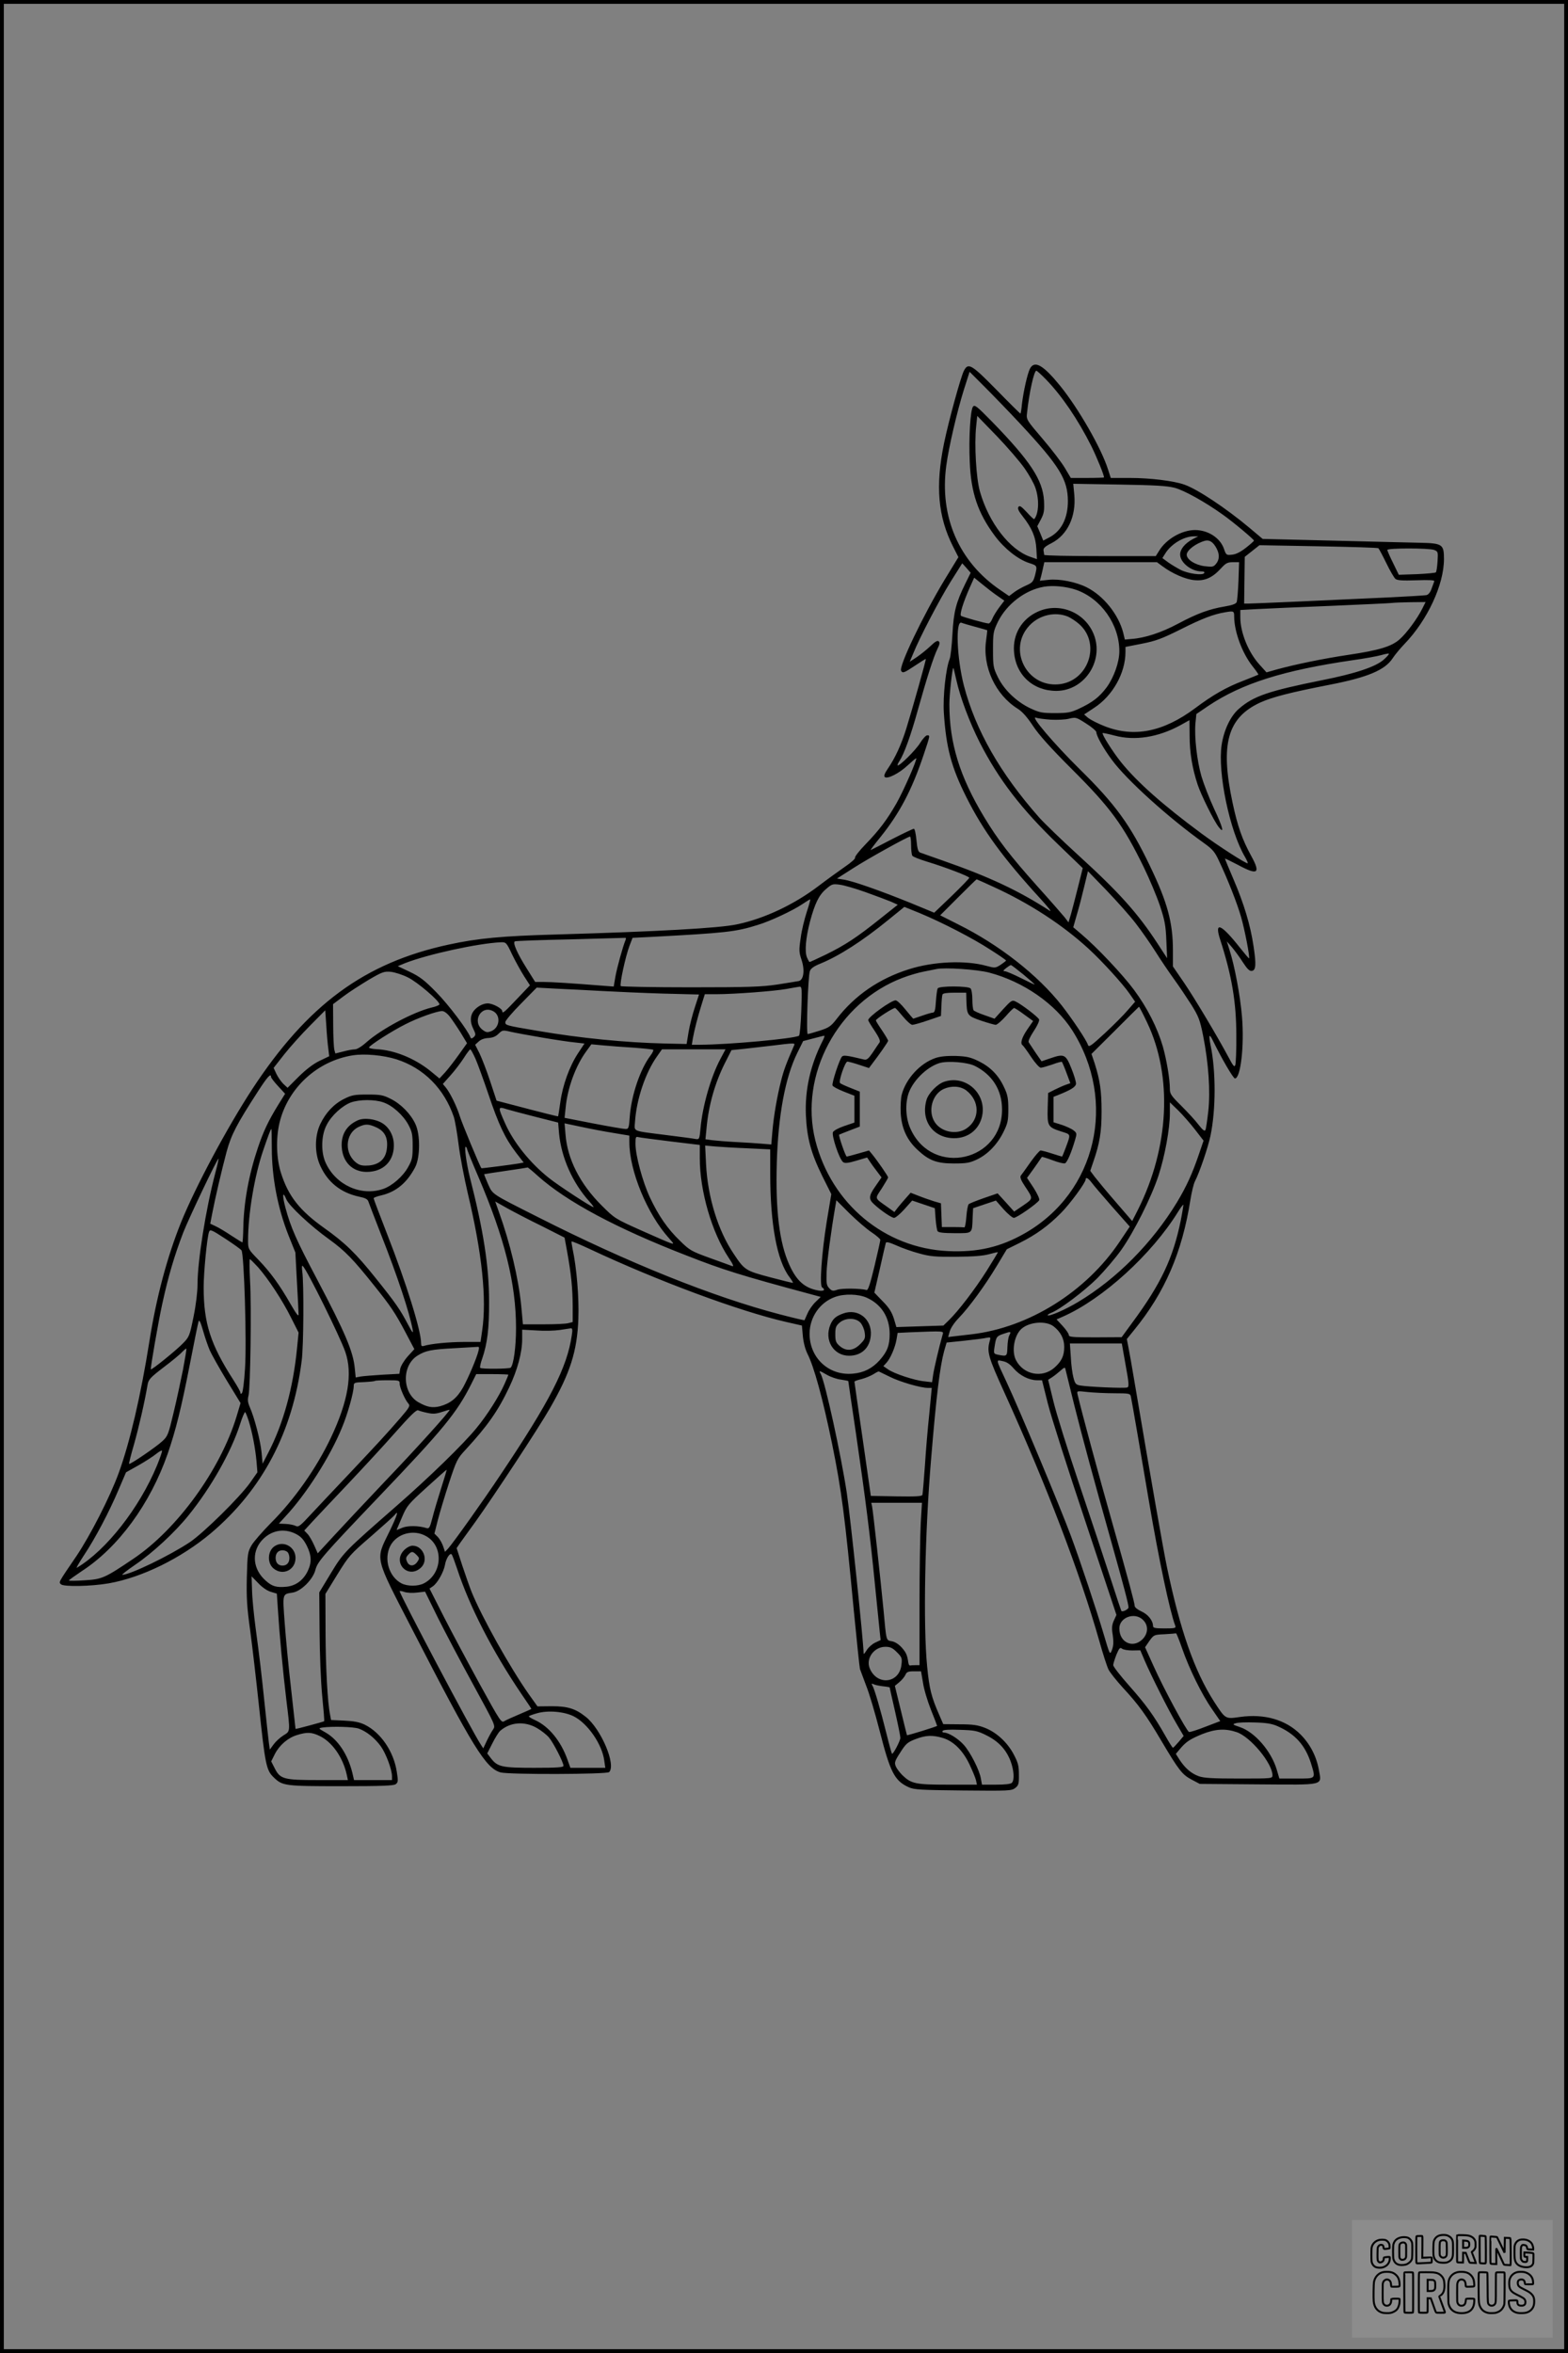 <?xml version="1.0" encoding="UTF-8"?>
<svg xmlns="http://www.w3.org/2000/svg" version="1.0" width="1024pt" height="1536pt" viewBox="0 0 1024 1536" preserveAspectRatio="xMidYMid meet">
  <rect x="0" y="0" width="1024" height="1536" fill="#808080" stroke="none"/>
  <g transform="translate(0.00 0.00) scale(1)">
    <g transform="translate(0,1536) scale(0.1,-0.1)" fill="#000000" stroke="none">
      <path d="M6726 12953 c-17 -35 -42 -147 -52 -230 -3 -35 -8 -63 -10 -63 -2 0 -73 70 -156 155 -165 168 -185 179 -213 125 -21 -41 -99 -325 -130 -474 -57 -279 -40 -478 59 -674 l35 -69 -91 -149 c-141 -234 -300 -566 -283 -593 10 -17 19 -14 91 34 37 25 68 44 70 43 3 -4 -85 -317 -127 -453 -33 -106 -73 -193 -121 -263 -20 -29 -27 -47 -20 -54 16 -16 95 24 150 76 27 25 52 46 55 46 11 0 -83 -214 -128 -293 -63 -110 -114 -177 -203 -269 -41 -42 -71 -81 -68 -87 4 -5 -26 -32 -66 -59 -40 -28 -118 -84 -173 -126 -159 -121 -354 -213 -532 -250 -115 -25 -520 -47 -1173 -66 -364 -10 -520 -25 -709 -66 -551 -119 -922 -392 -1284 -944 -165 -253 -370 -636 -465 -870 -91 -227 -161 -488 -207 -780 -56 -352 -127 -656 -200 -856 -57 -157 -186 -408 -276 -542 -120 -176 -116 -169 -101 -184 17 -17 195 -14 311 6 218 38 474 164 669 328 335 284 533 659 592 1124 13 94 15 506 4 583 -4 31 -3 43 4 36 29 -28 244 -464 277 -560 49 -142 19 -321 -94 -560 -94 -198 -239 -405 -393 -558 -54 -55 -110 -119 -125 -144 -25 -44 -27 -54 -31 -207 -3 -134 0 -193 22 -351 14 -104 39 -320 56 -480 42 -399 49 -431 98 -478 57 -55 72 -57 440 -57 264 0 342 3 356 13 16 12 17 20 7 82 -20 132 -105 256 -210 307 -33 16 -70 23 -132 26 l-87 4 -6 32 c-17 82 -29 305 -30 536 l-1 255 78 127 c75 121 83 131 220 249 78 68 147 130 154 139 30 39 16 -5 -35 -110 -91 -187 -99 -153 150 -636 398 -774 481 -907 577 -934 54 -15 694 -13 709 2 47 47 -53 282 -153 361 -68 54 -119 69 -222 69 l-93 -1 -55 77 c-124 176 -310 508 -376 672 -12 30 -39 107 -60 170 l-37 114 21 31 c12 16 57 80 101 140 121 169 416 617 486 740 134 232 179 374 187 585 5 140 -11 334 -38 459 -5 24 -8 45 -6 47 2 2 53 -19 113 -47 449 -211 983 -409 1290 -479 l101 -23 6 -68 c4 -42 15 -85 30 -116 44 -86 101 -297 161 -588 62 -304 84 -476 141 -1080 20 -203 38 -379 41 -390 4 -11 22 -60 41 -110 20 -49 59 -182 88 -295 69 -270 97 -325 190 -367 35 -16 78 -18 356 -21 302 -3 316 -2 340 17 21 17 24 27 23 88 0 58 -6 78 -34 131 -41 78 -113 144 -188 173 -46 18 -78 23 -164 23 l-108 1 -26 60 c-52 118 -65 171 -79 315 -27 270 -15 877 26 1360 34 411 57 598 85 701 l16 55 116 12 c64 7 130 15 145 19 27 5 28 4 20 -23 -19 -68 -8 -105 94 -329 277 -610 496 -1182 623 -1630 23 -82 50 -166 60 -185 10 -19 52 -72 94 -118 102 -110 152 -179 251 -347 114 -192 136 -220 197 -252 l53 -28 381 -3 c444 -3 415 -10 397 95 -16 88 -57 168 -120 231 -96 96 -235 136 -394 114 -98 -14 -95 -16 -171 101 -129 202 -221 466 -307 877 -26 125 -106 583 -212 1210 -16 96 -34 198 -40 227 l-10 52 47 58 c201 246 314 507 368 850 8 50 21 104 29 120 31 60 86 222 102 298 36 172 36 422 1 592 -14 69 -9 79 15 30 57 -117 133 -247 144 -247 37 0 62 213 46 403 -11 136 -49 336 -81 434 l-18 58 34 -39 c18 -22 51 -66 71 -98 28 -43 43 -58 58 -56 27 4 30 40 11 164 -20 135 -63 277 -130 433 -31 72 -56 133 -56 136 0 2 37 -16 83 -40 131 -71 152 -58 88 58 -58 106 -89 193 -122 349 -81 381 -33 553 181 652 80 36 197 66 453 116 248 48 362 96 412 173 15 23 50 65 76 92 151 156 259 388 259 556 0 96 -10 103 -159 106 -64 1 -321 8 -571 14 l-454 11 -88 74 c-152 127 -337 250 -422 280 -69 25 -224 44 -357 44 l-125 0 -18 56 c-44 139 -193 398 -313 546 -111 136 -167 168 -197 111z m105 -70 c104 -107 209 -262 296 -435 36 -73 83 -188 83 -205 0 -1 -49 -3 -109 -3 l-108 0 -38 64 c-21 36 -86 121 -145 190 -106 124 -108 127 -103 169 14 134 46 277 61 277 4 0 33 -26 63 -57z m-164 -294 c253 -272 306 -359 307 -499 0 -114 -43 -199 -125 -240 l-36 -19 -19 47 -20 47 24 45 c20 39 23 55 20 121 -8 136 -89 259 -341 518 -98 100 -112 111 -123 96 -17 -23 -28 -201 -21 -359 8 -202 53 -335 164 -484 62 -83 150 -153 223 -177 55 -18 55 -17 39 -82 -11 -40 -17 -47 -58 -65 -25 -11 -61 -31 -78 -44 l-33 -25 -57 39 c-271 184 -399 479 -353 814 16 119 69 348 115 495 l37 116 94 -94 c52 -52 161 -164 241 -250z m24 -286 c30 -43 62 -100 71 -128 26 -75 22 -169 -8 -204 -2 -2 -24 18 -48 45 -37 39 -47 46 -55 35 -7 -11 1 -28 29 -63 59 -75 84 -134 88 -210 l4 -68 -43 15 c-135 46 -271 222 -329 425 -25 85 -38 309 -25 427 l7 68 128 -132 c70 -73 151 -167 181 -210z m979 -127 c62 -16 199 -92 315 -175 68 -48 205 -163 204 -170 0 -3 -24 -25 -54 -48 -36 -28 -65 -42 -90 -44 -35 -4 -38 -2 -51 36 -24 73 -104 125 -190 125 -85 0 -187 -58 -234 -135 l-22 -35 -364 0 c-200 0 -364 3 -365 8 0 4 -2 16 -4 27 -3 16 8 27 53 50 104 54 160 174 148 313 l-7 74 298 -5 c232 -4 312 -8 363 -21z m120 -335 c-52 -28 -83 -66 -83 -101 0 -52 73 -110 138 -110 17 0 24 -4 19 -11 -10 -17 -104 -4 -154 21 -23 12 -60 34 -81 49 l-38 28 19 30 c37 61 120 111 185 112 l30 0 -35 -18z m156 -63 c19 -37 18 -71 -4 -98 -17 -21 -24 -22 -75 -16 -62 8 -117 43 -117 75 0 29 59 74 119 91 30 8 55 -9 77 -52z m1056 3 c4 -4 27 -47 51 -96 24 -50 51 -96 60 -104 13 -10 45 -12 137 -9 82 3 119 1 117 -6 -2 -6 -10 -28 -18 -49 -8 -24 -21 -39 -34 -42 -11 -2 -123 -9 -250 -15 -422 -20 -880 -40 -910 -40 l-30 0 2 153 2 152 48 38 48 38 385 -7 c212 -4 388 -9 392 -13z m364 -11 c25 -10 26 -13 22 -75 -2 -35 -7 -67 -11 -71 -3 -4 -59 -9 -124 -12 l-118 -4 -37 76 c-21 42 -38 81 -38 86 0 13 271 13 306 0z m-1775 -106 c64 -48 151 -86 209 -91 68 -7 118 16 173 76 32 35 43 41 78 41 l41 0 -4 -122 c-3 -68 -8 -130 -12 -139 -5 -11 -30 -20 -78 -28 -101 -17 -178 -45 -304 -112 -110 -59 -218 -94 -304 -100 l-44 -4 -11 46 c-31 118 -128 240 -238 295 -69 35 -179 57 -249 49 l-57 -6 9 33 c4 18 11 45 14 61 l6 27 368 0 368 0 35 -26z m-1286 -112 c-62 -126 -77 -185 -85 -332 -4 -74 -12 -147 -18 -161 -25 -62 -45 -243 -38 -354 15 -225 48 -352 147 -549 110 -219 237 -393 482 -661 51 -55 79 -91 62 -80 -204 132 -396 222 -700 328 -72 25 -138 49 -147 52 -12 5 -18 26 -23 81 -4 41 -11 74 -17 74 -5 0 -69 -30 -141 -67 -72 -38 -136 -70 -141 -72 -4 -2 24 36 64 85 124 154 205 307 281 534 44 131 44 130 24 130 -8 0 -29 -22 -46 -50 -28 -46 -138 -155 -147 -146 -2 2 3 15 12 28 30 46 74 166 120 333 59 211 103 348 128 399 14 28 17 41 9 49 -8 8 -23 0 -54 -30 -23 -22 -63 -54 -89 -72 l-47 -31 22 52 c43 107 174 357 246 472 l75 119 28 -31 27 -31 -34 -69z m208 -81 l46 -32 -32 -42 c-18 -24 -39 -58 -46 -75 -7 -18 -18 -32 -24 -32 -20 0 -172 43 -181 50 -10 9 14 87 56 182 l30 67 53 -43 c29 -24 73 -58 98 -75z m514 39 c163 -57 283 -226 283 -401 0 -71 -35 -170 -83 -236 -48 -64 -92 -98 -182 -140 -52 -24 -72 -28 -155 -28 -86 0 -101 3 -163 32 -89 43 -169 119 -210 202 -30 62 -32 71 -32 181 0 109 2 118 32 181 57 115 178 208 301 229 60 10 143 2 209 -20z m2262 -122 c-32 -65 -102 -160 -147 -200 -53 -48 -135 -73 -338 -103 -160 -24 -337 -60 -466 -95 l-67 -19 -47 52 c-72 80 -124 208 -124 308 l0 47 108 6 c59 3 276 13 482 21 206 9 386 17 400 19 14 2 69 4 123 5 l97 1 -21 -42z m-1229 -55 c1 -98 52 -236 119 -321 24 -30 41 -55 39 -56 -1 -1 -46 -19 -99 -40 -110 -42 -198 -92 -314 -179 -208 -155 -399 -193 -590 -118 -44 17 -92 42 -108 54 l-27 23 65 43 c122 79 205 228 205 365 l0 33 107 21 c91 18 130 32 258 96 135 68 211 97 285 109 58 10 60 9 60 -30z m-1690 -65 c41 -11 76 -21 77 -22 1 -1 -2 -31 -7 -66 -25 -172 61 -356 207 -447 30 -19 61 -54 100 -113 40 -60 115 -143 253 -281 252 -251 335 -364 470 -641 37 -76 84 -188 105 -250 32 -97 38 -129 42 -228 l5 -115 -62 95 c-131 201 -254 337 -522 581 -103 94 -216 203 -251 242 -254 287 -416 570 -492 861 -46 178 -56 426 -16 411 9 -4 50 -16 91 -27z m2669 -212 c-52 -48 -186 -93 -409 -137 -343 -69 -444 -103 -537 -184 -56 -47 -100 -139 -115 -238 -27 -180 52 -560 152 -730 12 -21 21 -40 18 -42 -6 -7 -194 114 -303 195 -249 184 -419 334 -525 466 -55 69 -126 182 -119 189 2 1 38 -6 79 -17 132 -35 283 -11 427 67 l61 34 1 -103 c0 -108 17 -210 52 -317 22 -67 106 -237 138 -278 39 -50 27 -1 -30 119 -32 69 -69 165 -83 213 -29 101 -47 257 -39 346 l6 60 81 55 c218 145 487 230 938 296 81 11 166 27 190 34 24 7 45 11 48 9 3 -3 -11 -19 -31 -37z m-2794 -133 c26 -117 86 -276 153 -409 124 -243 273 -436 512 -666 l161 -155 -31 -124 c-17 -68 -38 -148 -46 -177 l-16 -53 -26 34 c-15 18 -94 109 -177 201 -177 198 -258 303 -349 454 -159 264 -226 482 -226 735 0 63 19 237 26 237 1 0 10 -35 19 -77z m617 -261 c43 -2 97 0 121 7 43 10 46 9 110 -32 37 -23 67 -49 67 -57 0 -24 48 -109 101 -180 96 -131 371 -379 601 -543 57 -41 71 -57 98 -115 57 -120 119 -277 145 -368 23 -79 59 -264 52 -270 -1 -2 -28 30 -59 69 -123 156 -169 176 -130 55 76 -235 106 -408 106 -628 1 -96 -3 -183 -7 -193 -6 -15 -14 -5 -43 50 -71 133 -218 380 -290 486 l-74 108 0 103 c0 183 -35 314 -150 553 -128 268 -225 402 -460 633 -168 166 -327 353 -284 335 10 -4 54 -10 96 -13z m-912 -819 c0 -32 4 -63 8 -69 4 -7 48 -24 97 -39 119 -36 275 -96 275 -105 0 -4 -51 -57 -114 -118 l-115 -110 -155 64 c-205 83 -380 144 -436 152 l-44 7 105 67 c96 62 354 205 372 207 4 1 7 -25 7 -56z m1468 -512 c38 -49 95 -131 128 -183 32 -51 86 -131 120 -178 34 -47 85 -123 115 -170 47 -76 55 -97 76 -200 36 -182 48 -362 34 -493 -7 -61 -15 -117 -19 -124 -6 -9 -18 1 -44 34 -20 27 -71 82 -112 123 -67 66 -76 79 -76 112 0 64 -21 188 -46 277 -36 123 -102 253 -188 369 -74 100 -243 279 -344 364 l-53 45 24 84 c14 46 35 128 48 183 l24 99 122 -126 c67 -70 153 -166 191 -216z m-935 242 c240 -109 457 -251 627 -407 88 -81 223 -229 267 -293 l36 -52 -48 -55 c-25 -30 -93 -98 -150 -151 -90 -83 -104 -93 -110 -76 -9 30 -100 166 -170 256 -157 200 -410 398 -678 531 l-117 59 117 117 c65 65 119 118 121 118 1 0 49 -21 105 -47z m-830 -37 c67 -24 142 -52 166 -62 l44 -20 -117 -93 c-151 -121 -228 -171 -352 -232 -56 -27 -104 -49 -107 -49 -2 0 -10 14 -17 30 -16 39 -8 127 20 235 32 118 58 172 104 211 38 33 44 35 89 29 27 -3 103 -25 170 -49z m-384 -128 c-15 -46 -34 -122 -40 -171 -12 -79 -11 -93 5 -141 23 -68 15 -132 -17 -140 -12 -2 -76 -13 -142 -23 -102 -15 -187 -18 -567 -18 -245 0 -450 4 -454 8 -9 9 30 191 57 263 l20 52 122 6 c488 26 552 33 695 78 81 24 230 94 292 136 25 17 48 31 51 31 3 1 -7 -36 -22 -81z m736 -8 c151 -63 350 -166 462 -239 57 -36 103 -68 103 -71 0 -3 -16 -15 -35 -28 -35 -22 -37 -22 -93 -7 -137 38 -346 29 -506 -22 -194 -61 -353 -170 -471 -323 -38 -49 -50 -58 -112 -78 -38 -12 -73 -22 -78 -22 -11 0 2 380 14 411 6 17 27 32 67 48 123 50 276 148 444 285 58 47 106 86 106 86 1 0 45 -18 99 -40z m-1920 -177 c-17 -40 -55 -178 -66 -238 l-11 -65 -67 5 c-212 17 -342 25 -391 25 l-55 0 -52 83 c-66 104 -97 176 -80 182 6 3 170 9 362 13 193 5 354 10 359 10 4 1 5 -6 1 -15z m-740 -95 c22 -45 57 -108 78 -141 l38 -59 -82 -86 c-84 -89 -99 -102 -99 -83 0 18 -62 51 -95 51 -31 0 -70 -21 -92 -50 -23 -30 -24 -72 -3 -114 18 -37 18 -42 4 -56 -11 -10 -18 -11 -21 -3 -18 48 -144 215 -223 295 -78 80 -109 103 -174 134 l-78 37 48 20 c149 58 475 129 624 136 35 1 37 0 75 -81z m3339 -130 c41 -34 74 -63 73 -65 -1 -1 -42 18 -91 43 -48 24 -95 44 -104 44 -13 0 -11 5 8 20 14 11 28 20 32 20 4 0 40 -28 82 -62z m-224 13 c224 -59 432 -204 542 -376 296 -465 158 -1058 -308 -1325 -159 -91 -309 -126 -502 -117 -414 19 -762 308 -867 721 -108 427 146 903 570 1063 44 17 107 35 140 41 33 7 69 14 80 16 53 12 264 -2 345 -23z m-3795 -32 c60 -29 205 -153 205 -175 0 -5 -23 -15 -51 -21 -119 -29 -326 -139 -424 -225 -32 -29 -63 -48 -77 -48 -13 0 -47 -6 -76 -14 l-52 -13 -7 26 c-3 14 -7 87 -7 161 l-1 135 68 51 c37 28 112 76 165 108 89 52 101 56 145 52 26 -3 77 -19 112 -37z m2568 -216 c-3 -87 -10 -161 -15 -164 -30 -19 -455 -58 -646 -59 l-54 0 7 43 c10 54 30 134 57 220 l21 67 76 0 c116 0 377 20 456 34 39 7 77 14 87 15 15 1 16 -14 11 -156z m-1303 128 c91 -5 271 -13 400 -17 l235 -6 -27 -83 c-15 -45 -34 -118 -41 -161 l-13 -79 -140 3 c-258 6 -555 35 -834 83 -208 35 -210 36 -210 57 0 9 46 64 103 121 l102 104 130 -7 c72 -3 204 -10 295 -15z m3561 -205 c168 -351 145 -816 -60 -1224 l-37 -73 -107 124 c-60 69 -121 143 -138 165 l-29 39 20 59 c42 121 54 195 54 329 0 133 -10 202 -45 313 l-21 62 154 153 c84 84 154 154 156 155 2 1 26 -45 53 -102z m-4270 73 c51 -27 43 -107 -12 -130 -26 -10 -34 -9 -57 8 -72 54 -10 165 69 122z m-1077 -244 l6 -50 -63 -30 c-41 -20 -87 -55 -136 -103 l-73 -73 -28 26 c-15 15 -35 44 -45 65 l-18 39 69 88 c38 48 114 133 169 188 l99 100 7 -100 c3 -55 9 -122 13 -150z m794 208 c16 -21 48 -68 71 -105 l41 -68 -53 -74 c-28 -40 -69 -92 -89 -115 l-38 -41 -62 51 c-102 81 -234 135 -350 140 -27 2 -48 6 -48 11 0 12 151 109 240 153 80 41 201 84 237 85 13 0 33 -14 51 -37z m607 -137 c83 -14 177 -28 211 -31 l61 -7 -43 -65 c-55 -84 -100 -208 -115 -320 -7 -48 -13 -89 -14 -90 -1 -2 -75 16 -341 86 l-61 16 -42 127 c-23 70 -55 152 -70 183 l-28 55 23 21 c15 14 38 22 64 23 29 2 48 10 66 28 25 24 27 25 82 12 31 -7 125 -24 207 -38z m1826 -23 c-79 -157 -115 -317 -108 -483 7 -150 33 -246 106 -395 l60 -120 -30 -180 c-33 -205 -48 -418 -30 -429 25 -16 10 -27 -26 -20 -88 16 -141 63 -188 167 -65 143 -91 354 -82 666 9 311 55 558 134 718 l38 77 65 17 c36 9 68 18 73 18 4 1 -1 -16 -12 -36z m-184 -25 c-54 -124 -69 -165 -86 -233 -26 -102 -48 -228 -57 -333 l-7 -83 -61 5 c-33 3 -110 8 -171 11 -60 3 -130 9 -154 12 l-44 6 7 71 c13 148 54 295 120 426 l43 85 79 8 c43 5 126 14 184 21 144 18 153 18 147 4z m-1049 -17 c67 -5 125 -11 128 -14 3 -3 -5 -21 -19 -39 -66 -88 -123 -256 -134 -394 -5 -77 -8 -84 -27 -84 -12 0 -106 16 -210 36 l-189 37 7 66 c12 128 65 274 136 370 l32 44 76 -7 c43 -4 132 -11 200 -15z m-1033 -72 c15 -34 53 -139 85 -233 66 -196 108 -286 179 -379 l51 -66 -33 -6 c-40 -7 -241 -33 -243 -31 -8 6 -129 299 -141 339 -18 60 -62 151 -91 187 l-20 24 50 56 c27 30 66 81 86 112 20 32 40 58 43 58 4 0 19 -28 34 -61z m1599 -3 c-61 -114 -116 -305 -129 -449 -7 -75 -8 -76 -34 -72 -14 3 -98 14 -186 25 -234 30 -212 20 -208 88 10 148 69 322 145 428 l31 44 208 0 207 0 -34 -64z m-2115 -1 c178 -57 312 -191 375 -377 8 -26 22 -107 31 -180 9 -73 36 -216 60 -318 94 -394 124 -688 94 -895 l-11 -75 -107 0 c-97 0 -220 -12 -263 -26 -14 -4 -18 0 -18 18 0 82 -96 390 -221 710 -49 126 -89 231 -89 236 0 4 23 13 51 19 96 23 166 81 220 183 33 63 35 212 2 282 -30 66 -96 133 -162 165 -49 25 -67 28 -151 28 -84 0 -102 -3 -152 -28 -67 -33 -121 -90 -157 -166 -37 -79 -37 -191 1 -272 49 -107 133 -174 250 -200 44 -9 59 -17 64 -33 4 -12 40 -106 81 -211 111 -282 187 -512 208 -625 5 -28 -1 -22 -31 35 -51 97 -80 139 -210 301 -130 163 -202 232 -337 328 -159 113 -234 207 -282 359 -30 93 -34 224 -10 326 54 228 246 405 479 442 78 12 198 1 285 -26z m-819 -115 c0 -6 21 -33 46 -60 l46 -50 -45 -72 c-65 -106 -96 -171 -133 -281 -59 -175 -92 -356 -95 -519 -1 -54 -4 -98 -6 -98 -3 0 -35 20 -72 44 -36 24 -82 52 -102 61 l-36 17 13 67 c19 100 62 283 94 403 31 113 66 179 203 391 63 98 87 124 87 97z m733 -166 c60 -20 131 -84 165 -148 23 -44 27 -63 27 -136 0 -76 -3 -91 -30 -139 -33 -60 -104 -122 -162 -142 -144 -50 -310 25 -376 170 -32 69 -30 179 6 247 31 62 103 127 160 148 56 19 153 20 210 0z m5303 -180 l54 -70 -29 -85 c-44 -130 -83 -215 -145 -318 -162 -266 -393 -499 -645 -650 -83 -50 -189 -96 -199 -87 -2 3 8 10 23 16 57 22 213 139 300 225 49 50 120 133 157 185 84 119 196 342 243 484 42 127 75 308 75 409 l0 71 56 -54 c30 -30 80 -87 110 -126z m-4496 135 c19 -6 103 -28 185 -49 l150 -38 6 -71 c15 -158 88 -322 197 -443 19 -21 31 -38 28 -38 -14 0 -231 142 -292 191 -121 96 -229 230 -284 353 -50 112 -50 114 10 95z m698 -155 l102 -17 0 -42 c0 -188 117 -471 259 -628 33 -37 34 -39 11 -32 -14 4 -101 42 -195 84 -167 75 -171 77 -255 161 -142 141 -225 304 -237 466 l-6 71 109 -23 c60 -13 155 -31 212 -40z m-2233 -96 c0 -193 38 -392 109 -572 l45 -112 10 -189 c6 -105 11 -201 11 -215 0 -17 -14 1 -51 65 -72 126 -132 209 -211 291 -67 69 -68 71 -68 125 0 174 42 424 99 590 33 97 49 139 53 139 2 0 3 -55 3 -122z m2604 41 l191 -23 0 -86 c0 -215 79 -486 189 -651 28 -41 35 -59 23 -54 -9 4 -75 27 -146 53 -121 44 -132 50 -195 112 -82 79 -140 163 -197 284 -47 101 -94 273 -94 350 0 43 2 48 19 43 11 -3 106 -15 210 -28z m-1329 -49 c0 -5 33 -87 74 -182 173 -404 246 -698 246 -988 0 -123 -16 -239 -35 -258 -8 -8 -191 -10 -199 -1 -3 3 2 30 13 60 34 99 46 198 45 374 0 228 -37 464 -125 808 -23 92 -39 208 -27 201 4 -3 8 -9 8 -14z m1833 4 l147 -7 0 -157 c0 -331 44 -570 126 -677 14 -19 24 -36 23 -37 -2 -2 -69 15 -149 36 -162 43 -168 47 -239 154 -102 151 -169 369 -180 583 l-6 123 65 -6 c36 -3 132 -9 213 -12z m-3478 -165 c-61 -233 -115 -571 -115 -722 0 -50 -10 -134 -26 -212 -25 -124 -28 -132 -68 -173 -44 -46 -205 -176 -211 -171 -4 5 49 311 75 429 39 179 79 314 137 465 37 94 224 487 230 481 2 -1 -8 -45 -22 -97z m2107 -15 c188 -168 513 -342 972 -520 240 -94 349 -128 813 -253 l63 -17 -34 -33 c-19 -18 -42 -51 -52 -74 -10 -23 -19 -43 -20 -45 -1 -2 -73 15 -161 38 -436 114 -990 336 -1582 636 -307 155 -292 145 -324 215 -15 34 -26 63 -25 64 2 1 66 11 143 22 77 11 141 21 142 22 1 0 31 -24 65 -55z m3615 -41 c11 -16 72 -87 135 -159 l116 -131 -65 -97 c-219 -328 -593 -562 -968 -606 -49 -6 -104 -12 -121 -14 l-32 -4 10 36 c6 22 30 58 58 87 69 71 174 215 250 342 l65 108 85 42 c106 53 186 111 268 194 59 59 162 199 162 220 0 17 16 9 37 -18z m-5257 -112 c17 -42 158 -174 278 -260 105 -76 157 -129 298 -306 105 -131 135 -175 203 -304 l57 -108 -43 -47 c-24 -27 -45 -62 -49 -80 l-6 -34 -111 -6 c-62 -4 -126 -9 -143 -12 l-31 -6 -6 59 c-10 110 -63 234 -247 583 -134 253 -171 337 -205 463 -23 84 -20 118 5 58z m3823 -216 c31 -21 57 -43 56 -49 0 -6 -17 -83 -38 -171 -29 -120 -42 -159 -52 -156 -41 11 -161 12 -190 2 -29 -10 -36 -9 -53 9 -18 18 -20 31 -18 103 2 68 29 269 58 437 l6 35 86 -86 c48 -47 113 -103 145 -124z m-2154 41 l148 -75 17 -93 c27 -150 35 -236 36 -350 l0 -108 -27 -7 c-16 -5 -89 -8 -163 -8 l-135 0 -11 120 c-18 182 -73 412 -147 617 l-23 65 78 -44 c43 -24 145 -77 227 -117z m4172 37 c-50 -246 -129 -413 -315 -665 l-71 -97 -172 -1 c-148 0 -173 2 -173 15 0 9 -18 35 -40 59 l-40 43 43 19 c258 114 579 405 752 686 16 26 31 45 33 44 1 -2 -6 -48 -17 -103z m-6235 -122 c50 -33 95 -65 101 -73 17 -21 35 -598 23 -772 -5 -83 -14 -154 -20 -160 -7 -7 -10 -6 -10 3 0 7 -21 44 -46 83 -149 231 -194 370 -194 605 0 98 22 324 35 361 7 19 16 15 111 -47z m4526 -93 c71 -20 105 -23 243 -22 113 1 176 6 215 17 30 8 56 14 57 13 1 -1 -32 -55 -73 -121 -78 -123 -187 -265 -248 -324 l-35 -34 -153 -5 -154 -5 -17 57 c-14 42 -32 71 -73 112 l-54 56 36 156 c19 87 37 162 39 169 3 8 24 3 69 -17 35 -16 102 -40 148 -52z m-4317 -90 c67 -76 160 -217 216 -330 l49 -97 -10 -100 c-25 -260 -90 -496 -189 -686 l-36 -70 -7 75 c-8 78 -46 225 -77 295 -13 30 -15 48 -8 75 12 50 20 579 10 748 -4 78 -5 142 -1 142 3 0 27 -24 53 -52z m3975 -199 c96 -43 150 -128 150 -237 0 -75 -16 -116 -66 -172 -48 -53 -103 -81 -174 -87 -157 -15 -284 103 -283 262 1 108 68 204 167 239 61 22 152 19 206 -5z m-4290 -344 c12 -27 62 -116 111 -197 l90 -147 -26 -87 c-106 -349 -389 -738 -675 -930 -187 -126 -203 -133 -318 -140 -56 -4 -102 -4 -102 -1 0 3 38 30 84 61 239 155 447 439 561 766 53 154 88 294 145 585 28 143 53 269 57 279 4 14 13 -5 29 -60 12 -43 32 -101 44 -129z m5509 158 c46 -35 71 -81 71 -135 0 -59 -17 -94 -64 -136 -80 -70 -202 -46 -251 49 -30 58 -12 161 35 204 51 46 158 55 209 18z m-3145 -60 c-30 -209 -143 -430 -466 -911 -115 -173 -306 -440 -341 -480 l-21 -22 -12 36 c-7 20 -22 47 -34 60 l-23 23 22 87 c12 47 45 157 73 243 49 148 54 159 107 216 144 156 214 255 287 410 53 112 84 226 84 312 l0 63 93 -5 c50 -4 119 -2 152 3 33 5 66 10 73 11 10 1 12 -10 6 -46z m2422 5 c-23 -80 -56 -221 -62 -262 l-7 -49 -51 6 c-65 6 -200 51 -238 79 l-29 20 20 22 c26 28 57 100 66 153 l7 42 81 4 c227 9 220 9 213 -15z m435 -6 c-6 -11 -11 -45 -12 -76 -2 -60 -3 -61 -59 -50 -31 7 -32 7 -25 52 10 65 13 70 58 85 49 17 52 16 38 -11z m760 -193 c22 -119 23 -142 11 -146 -16 -7 -260 4 -309 13 -27 5 -33 12 -43 52 -7 26 -15 86 -17 135 l-6 87 170 0 169 0 25 -141z m-4226 94 c-12 -50 -65 -174 -101 -240 -40 -70 -82 -104 -151 -123 -50 -12 -83 -6 -140 26 -107 61 -111 240 -6 305 53 33 90 40 238 48 77 4 146 9 154 9 10 2 11 -5 6 -25z m-1930 -124 c-15 -74 -42 -201 -62 -283 -33 -139 -38 -152 -72 -183 -39 -37 -212 -155 -218 -149 -2 2 12 59 32 127 31 109 70 278 89 391 6 33 19 47 104 112 53 40 108 85 121 100 14 14 26 24 28 22 2 -2 -8 -63 -22 -137z m5424 9 c40 -47 100 -77 151 -78 l35 0 38 -152 c21 -84 131 -429 244 -766 l204 -614 -16 -35 c-12 -25 -15 -47 -11 -77 10 -63 9 -88 -4 -121 -12 -29 -13 -25 -51 103 -47 159 -154 481 -215 645 -75 201 -332 815 -420 1004 -73 156 -71 147 -27 138 27 -5 48 -19 72 -47z m396 -238 c54 -215 126 -481 249 -918 75 -267 106 -384 106 -405 0 -12 -39 -32 -47 -23 -1 1 -34 99 -72 217 -38 118 -130 394 -204 614 -74 220 -150 462 -168 539 l-34 139 25 16 c14 9 38 28 55 43 25 23 31 24 33 10 2 -9 28 -114 57 -232z m-1614 195 c24 -14 65 -28 92 -31 26 -4 47 -8 47 -10 0 -2 22 -156 50 -342 62 -425 93 -670 124 -987 14 -137 28 -275 31 -306 l6 -55 -36 -17 c-19 -9 -44 -31 -55 -49 -11 -18 -20 -28 -20 -23 -1 80 -86 888 -110 1050 -39 255 -141 721 -170 776 -14 24 -11 24 41 -6z m409 -12 c65 -33 202 -73 250 -73 l25 0 -16 -167 c-10 -93 -23 -247 -29 -343 -7 -96 -14 -181 -16 -188 -3 -10 -42 -12 -170 -10 l-167 3 -53 370 c-30 204 -54 373 -54 376 0 3 22 11 48 17 26 7 61 22 77 32 17 11 32 19 35 17 3 -1 34 -17 70 -34z m-2490 13 c0 -2 -11 -29 -25 -60 -35 -80 -115 -206 -184 -289 -84 -103 -307 -320 -521 -507 -341 -298 -347 -304 -430 -441 l-75 -124 2 -255 c1 -143 8 -327 17 -419 9 -90 15 -165 13 -167 -3 -3 -187 -53 -187 -50 0 1 -13 119 -29 261 -17 143 -35 338 -42 433 -14 193 -16 185 53 196 55 9 133 87 148 149 14 53 48 93 406 468 430 450 518 557 613 747 l31 62 105 0 c58 0 105 -2 105 -4z m-710 -58 c0 -27 35 -105 56 -129 14 -16 10 -24 -52 -96 -92 -106 -140 -158 -338 -368 -94 -99 -206 -218 -248 -263 -68 -74 -79 -82 -97 -73 -11 6 -41 12 -65 13 l-45 2 42 46 c136 145 293 391 370 580 37 88 77 231 77 272 0 22 4 24 67 26 38 2 70 5 72 8 2 2 40 4 83 4 74 0 78 -1 78 -22z m4668 -63 c95 0 103 -2 107 -20 7 -32 70 -398 120 -695 62 -365 135 -711 170 -802 6 -16 -1 -18 -69 -18 -62 0 -76 3 -76 15 0 36 -33 77 -76 96 -26 12 -44 27 -44 36 0 18 -39 164 -145 538 -97 342 -199 720 -228 843 -5 23 -5 23 66 15 40 -4 118 -8 175 -8z m-4487 -128 c36 -8 56 -7 95 6 27 9 49 15 50 14 6 -6 -217 -253 -420 -465 -127 -134 -278 -295 -336 -358 l-105 -114 -23 52 c-13 29 -32 63 -44 75 l-21 22 54 59 c30 32 135 144 234 248 99 105 239 256 310 337 92 104 134 145 145 141 8 -4 36 -12 61 -17z m-1167 -52 c22 -69 43 -176 51 -263 l6 -73 -47 -67 c-67 -95 -305 -329 -394 -389 -134 -89 -391 -213 -441 -213 -7 0 32 30 86 67 113 77 258 211 347 322 147 182 277 412 335 592 15 48 31 84 34 81 4 -4 14 -29 23 -57z m-599 -292 c-114 -276 -331 -553 -523 -667 -7 -4 14 32 46 81 74 111 166 285 227 430 l48 112 82 46 c46 26 98 60 116 75 19 15 35 24 37 20 2 -5 -13 -48 -33 -97z m1856 -148 c-21 -66 -47 -153 -57 -193 -17 -65 -21 -72 -39 -67 -50 16 -122 17 -158 2 -20 -9 -37 -15 -37 -14 0 1 16 38 35 82 32 76 41 86 162 196 70 64 129 116 130 115 1 -1 -15 -56 -36 -121z m3132 -227 c-4 -73 -8 -312 -8 -531 l0 -397 -27 0 c-16 0 -31 -1 -35 -2 -5 -1 -9 7 -11 18 -7 50 -14 66 -43 99 -19 21 -43 37 -64 41 -39 7 -36 -3 -55 204 -18 187 -69 653 -75 678 l-5 22 165 0 166 0 -8 -132z m-4083 -70 c35 -18 51 -35 73 -77 32 -65 34 -110 6 -168 -29 -59 -78 -95 -139 -101 -65 -6 -93 2 -135 40 -82 72 -94 180 -29 258 59 69 145 87 224 48z m855 -17 c114 -66 104 -245 -17 -307 -39 -20 -107 -20 -146 0 -82 43 -117 159 -73 245 42 81 154 111 236 62z m200 -211 c81 -247 230 -537 421 -819 35 -51 64 -94 64 -96 0 -2 -35 -17 -77 -35 -43 -18 -87 -38 -99 -45 -20 -13 -26 -4 -162 243 -77 141 -183 339 -234 439 l-93 183 22 15 c31 22 70 92 79 140 7 42 33 81 44 68 4 -5 19 -46 35 -93z m-1217 -151 l40 -12 7 -106 c10 -160 33 -407 55 -588 26 -213 27 -203 -20 -232 -22 -14 -50 -40 -63 -58 l-25 -34 -6 43 c-3 24 -15 131 -26 238 -24 230 -34 314 -61 515 -11 83 -22 192 -23 243 l-3 92 43 -44 c25 -27 58 -50 82 -57z m956 -5 l52 6 84 -171 c47 -94 151 -291 231 -437 145 -266 146 -267 129 -292 -10 -14 -28 -47 -41 -74 l-23 -49 -15 23 c-52 76 -531 982 -531 1003 0 3 14 1 31 -5 17 -6 54 -8 83 -4z m4741 -179 c36 -35 34 -88 -4 -126 -63 -62 -151 -21 -151 71 0 73 102 109 155 55z m254 -183 c46 -133 128 -301 195 -397 l55 -80 -97 -37 c-53 -21 -101 -36 -107 -34 -16 6 -168 288 -230 427 l-57 126 28 41 c29 40 30 41 99 44 39 2 72 5 75 6 3 1 20 -42 39 -96z m-1862 -27 c33 -33 35 -39 30 -82 -13 -122 -159 -139 -207 -24 -27 65 28 141 102 141 32 0 47 -7 75 -35z m1538 11 l52 1 28 -66 c43 -100 158 -329 210 -416 l45 -77 -32 -38 c-18 -21 -35 -39 -38 -39 -3 0 -25 34 -49 77 -76 134 -127 204 -235 326 -58 65 -106 127 -106 136 0 10 10 40 21 69 18 43 24 49 36 39 9 -7 39 -12 68 -12z m-1367 -212 c6 -42 30 -121 52 -176 22 -55 40 -102 40 -104 0 -4 -193 -64 -197 -61 -1 2 -19 75 -40 162 l-39 160 29 24 c16 13 34 35 40 48 8 19 18 23 56 23 l46 0 13 -76z m-260 -22 c23 -2 42 -6 42 -7 0 -2 16 -73 35 -156 19 -84 35 -162 35 -173 0 -19 -48 -111 -55 -104 -2 2 -18 59 -35 128 -40 160 -78 290 -91 314 -10 16 -8 18 8 11 10 -5 37 -10 61 -13z m-2021 -196 c91 -46 185 -182 199 -288 l7 -48 -114 0 -114 0 -19 53 c-43 122 -122 218 -213 259 -24 11 -42 22 -39 25 3 3 27 12 53 19 71 21 179 11 240 -20z m4598 -65 c113 -50 179 -124 216 -240 32 -105 36 -101 -93 -101 l-113 0 -17 58 c-36 121 -143 245 -241 278 -48 16 -50 18 -27 25 14 5 70 7 125 5 77 -2 112 -8 150 -25z m-4839 -11 c28 -16 64 -44 79 -62 29 -34 95 -163 95 -185 0 -10 -42 -13 -190 -13 -212 0 -240 6 -283 61 l-25 33 33 65 c18 36 41 73 51 82 66 58 160 65 240 19z m-1163 -4 c51 -19 102 -59 143 -114 34 -47 74 -153 74 -198 l0 -24 -124 0 -124 0 -11 48 c-30 120 -94 216 -174 262 -49 28 -50 28 -21 33 65 9 201 5 237 -7z m4099 -44 c79 -39 129 -93 158 -169 22 -60 26 -123 8 -141 -8 -8 -46 -12 -104 -12 l-91 0 -7 38 c-8 55 -69 174 -112 222 -38 42 -100 80 -129 80 -9 0 -13 5 -9 11 4 7 42 10 113 7 97 -3 113 -6 173 -36z m1634 21 c90 -30 234 -204 234 -282 0 -21 -4 -21 -219 -21 -171 0 -228 3 -262 15 -50 18 -90 53 -126 108 l-24 38 26 31 c40 48 66 65 146 98 86 34 151 38 225 13z m-5991 -24 c84 -39 155 -141 180 -256 l7 -33 -194 0 c-226 0 -249 6 -285 79 l-22 43 24 48 c30 58 85 106 145 124 64 20 94 19 145 -5z m4072 -14 c70 -21 132 -82 176 -176 19 -41 38 -86 41 -101 l6 -28 -190 0 c-211 0 -239 6 -297 62 -17 17 -37 43 -43 58 -10 24 -7 34 30 91 36 57 47 66 98 86 68 26 111 28 179 8z"></path>
      <path d="M6775 11366 c-102 -47 -161 -146 -153 -258 10 -153 124 -258 277 -258 191 1 320 211 237 385 -64 135 -226 194 -361 131z m199 -31 c20 -9 54 -31 76 -51 142 -129 56 -374 -137 -391 -211 -19 -334 231 -190 384 65 69 168 92 251 58z"></path>
      <path d="M6124 8908 c-4 -6 -9 -44 -12 -85 -3 -53 -8 -73 -19 -73 -7 0 -39 -9 -70 -20 -32 -11 -58 -20 -59 -20 -1 0 -24 27 -51 60 -26 33 -55 60 -64 60 -29 0 -179 -108 -179 -129 0 -5 19 -36 42 -70 29 -44 39 -67 32 -76 -5 -7 -25 -36 -44 -65 -27 -40 -39 -50 -55 -47 -115 28 -136 30 -146 20 -16 -16 -68 -173 -62 -189 2 -7 36 -25 74 -40 l69 -27 0 -88 0 -87 -65 -22 c-36 -12 -70 -30 -75 -40 -11 -21 41 -177 66 -196 11 -9 32 -7 86 9 l71 21 16 -24 c9 -14 30 -43 47 -65 l31 -41 -38 -55 c-46 -65 -48 -87 -11 -120 45 -42 115 -89 131 -89 9 0 39 25 67 56 l51 57 74 -25 74 -25 5 -69 c3 -38 9 -75 13 -81 6 -9 40 -13 112 -13 119 0 113 -6 117 104 l3 59 74 25 75 25 50 -57 c28 -31 58 -56 67 -56 20 0 158 97 166 116 3 8 -14 44 -37 80 l-43 65 22 30 c12 16 33 46 47 66 14 21 27 39 28 41 2 1 33 -8 70 -22 36 -14 73 -23 81 -20 14 6 40 65 66 153 12 41 12 45 -10 62 -12 10 -47 26 -77 36 l-54 17 0 83 0 83 38 15 c77 31 107 50 109 70 1 11 -12 56 -30 100 -37 93 -47 98 -139 66 l-56 -19 -39 56 c-21 31 -41 62 -45 68 -5 7 10 38 33 73 23 34 38 68 35 76 -6 16 -117 101 -155 118 -21 10 -28 6 -80 -51 l-56 -62 -65 23 c-36 12 -68 27 -72 32 -4 6 -8 37 -8 71 0 33 -5 65 -12 72 -16 16 -204 17 -214 0z m187 -75 c3 -100 5 -104 94 -135 44 -15 88 -27 97 -28 9 0 38 25 65 55 26 30 51 55 56 55 4 0 34 -19 66 -43 l58 -42 -38 -55 c-37 -54 -48 -93 -30 -104 5 -4 30 -38 55 -76 26 -39 54 -70 63 -70 9 0 42 10 75 21 32 12 60 20 63 17 2 -2 16 -34 30 -72 l25 -67 -29 -10 c-17 -6 -49 -20 -73 -32 l-43 -22 -3 -99 c-3 -117 1 -124 88 -152 66 -21 64 -13 28 -111 -11 -29 -21 -53 -22 -53 -2 0 -32 9 -66 20 -34 11 -68 20 -74 20 -7 0 -36 -34 -66 -76 -30 -43 -59 -83 -64 -89 -6 -9 2 -31 27 -68 55 -83 56 -80 -11 -126 l-59 -40 -54 60 -54 59 -90 -31 c-49 -17 -94 -35 -99 -40 -5 -5 -12 -41 -15 -81 -3 -40 -9 -72 -13 -70 -5 1 -39 2 -78 2 l-69 0 -3 78 -3 77 -45 13 c-25 8 -69 23 -99 35 l-54 21 -31 -35 c-17 -19 -41 -47 -53 -62 l-22 -29 -43 31 c-90 64 -86 52 -39 124 22 35 41 67 41 71 0 8 -69 108 -105 152 l-20 24 -70 -20 c-38 -11 -72 -20 -75 -20 -8 0 -55 138 -50 143 3 2 34 14 70 28 l65 25 0 114 0 114 -60 24 c-33 13 -64 27 -69 32 -11 11 33 140 48 140 7 0 41 -9 77 -21 l64 -21 18 24 c50 65 107 147 107 154 0 5 -18 35 -40 68 -22 32 -40 61 -40 65 1 11 117 85 126 81 5 -2 28 -28 52 -57 24 -29 51 -53 60 -53 9 0 55 13 102 29 l85 29 3 63 c1 35 4 70 7 77 3 8 28 12 80 12 l75 0 1 -47z"></path>
      <path d="M6108 8453 c-99 -34 -191 -134 -219 -238 -6 -22 -9 -76 -7 -120 6 -100 40 -176 110 -241 75 -70 125 -89 238 -89 82 0 103 4 150 26 71 34 133 98 173 179 28 57 32 74 32 150 0 70 -5 95 -27 141 -36 79 -89 133 -165 171 -56 27 -78 32 -152 35 -59 1 -101 -3 -133 -14z m260 -52 c114 -58 175 -157 176 -281 3 -340 -450 -443 -595 -135 -32 65 -39 155 -19 227 24 85 118 181 204 208 54 17 186 6 234 -19z"></path>
      <path d="M6165 8298 c-44 -15 -101 -74 -114 -117 -40 -136 43 -251 181 -251 96 0 170 63 184 157 21 143 -116 258 -251 211z m144 -55 c91 -69 92 -190 2 -250 -64 -43 -164 -23 -206 41 -47 72 -18 182 57 217 51 23 108 20 147 -8z"></path>
      <path d="M2335 8046 c-74 -34 -109 -95 -103 -177 7 -96 71 -159 162 -159 106 0 176 66 178 168 2 61 -26 118 -72 148 -46 30 -123 40 -165 20z m122 -45 c55 -25 77 -67 70 -134 -6 -69 -46 -108 -116 -115 -37 -3 -58 0 -76 12 -88 58 -85 194 6 239 44 21 65 21 116 -2z"></path>
      <path d="M5507 6786 c-49 -18 -67 -34 -84 -73 -42 -101 20 -203 122 -203 82 0 136 52 142 134 8 105 -83 177 -180 142z m112 -60 c12 -13 25 -42 28 -65 5 -36 2 -44 -30 -76 -44 -44 -91 -48 -134 -11 -24 21 -28 32 -28 76 0 44 4 55 28 76 39 33 105 33 136 0z"></path>
      <path d="M1797 5269 c-50 -29 -55 -113 -9 -149 60 -48 142 -8 142 70 0 70 -74 114 -133 79z m81 -41 c7 -7 12 -24 12 -38 0 -31 -17 -50 -45 -50 -28 0 -45 19 -45 50 0 31 17 50 45 50 12 0 26 -5 33 -12z"></path>
      <path d="M2639 5241 c-78 -79 23 -190 107 -117 56 47 20 146 -52 146 -15 0 -38 -12 -55 -29z m82 -32 c18 -18 19 -23 6 -42 -21 -33 -54 -34 -68 -3 -10 22 -9 29 6 46 23 25 30 25 56 -1z"></path>
    </g>
  </g>
  <rect x="0.0" y="0.0" width="1024.0" height="1536.0" fill="none" stroke="black" stroke-width="5"></rect>
  <g transform="translate(882.93 1449.20) scale(0.128)" opacity="1.0">
    <rect x="0" y="0" width="1024.0" height="600.0" fill="white" fill-opacity="0.1"></rect>
    <g transform="translate(0,650) scale(0.1,-0.1)" stroke="none">
      <path fill="none" stroke="#000000" stroke-width="100" d="M4491 5720 c-164 -43 -269 -147 -319 -315 -19 -65 -29 -577 -13 -693 25 -190 116 -310 276 -367 63 -23 284 -32 370 -16 122 22 249 110 294 205 51 104 56 150 56 496 0 341 -4 385 -48 478 -46 100 -156 184 -282 217 -83 21 -241 19 -334 -5z m270 -273 c19 -12 43 -40 54 -62 18 -37 20 -64 23 -320 5 -339 -1 -384 -56 -436 -87 -82 -235 -56 -289 51 -22 43 -23 53 -23 335 0 314 7 370 52 412 34 32 66 42 139 42 53 1 73 -4 100 -22z"></path>
      <path fill="none" stroke="#000000" stroke-width="100" d="M5367 5723 c-4 -3 -7 -311 -7 -683 0 -618 1 -679 17 -691 12 -10 51 -14 152 -14 l136 0 3 248 2 248 67 -3 67 -3 34 -85 c18 -47 58 -152 89 -235 30 -82 63 -158 73 -168 14 -15 40 -19 165 -24 l148 -6 -5 34 c-4 19 -49 143 -102 276 -53 133 -96 246 -96 251 0 6 15 19 33 31 53 33 104 92 134 156 27 57 28 67 27 195 0 115 -4 144 -23 193 -31 80 -76 135 -148 183 -83 56 -166 82 -303 94 -129 11 -453 14 -463 3z m541 -300 c55 -27 77 -73 77 -163 0 -61 -4 -82 -23 -111 -34 -55 -73 -69 -191 -69 l-101 0 0 187 0 186 101 -6 c66 -4 114 -12 137 -24z"></path>
      <path fill="none" stroke="#000000" stroke-width="100" d="M6514 5685 c-4 -9 -5 -320 -2 -690 3 -511 7 -678 16 -687 19 -19 273 -30 291 -13 11 11 13 126 12 675 -1 364 -6 672 -11 685 -11 28 -27 31 -187 40 -99 6 -114 5 -119 -10z"></path>
      <path fill="none" stroke="#000000" stroke-width="100" d="M3355 5683 c-27 -3 -55 -9 -62 -15 -10 -8 -13 -150 -13 -683 0 -592 2 -674 15 -685 12 -10 52 -11 173 -6 362 15 578 29 590 38 8 7 12 46 12 129 0 108 -2 119 -20 129 -11 6 -24 9 -28 7 -4 -3 -103 -8 -221 -12 l-214 -7 5 545 c4 384 2 549 -5 556 -11 11 -120 12 -232 4z"></path>
      <path fill="none" stroke="#000000" stroke-width="100" d="M7067 5654 c-4 -4 -7 -310 -7 -680 0 -625 1 -673 18 -692 15 -18 31 -21 152 -24 l134 -3 -3 400 c-2 277 1 397 8 390 11 -11 153 -311 251 -530 96 -215 128 -281 142 -292 7 -6 82 -14 165 -17 l153 -7 11 28 c14 34 3 1333 -11 1347 -5 5 -70 11 -144 14 l-136 5 -1 -54 c-1 -30 -5 -200 -8 -379 l-6 -325 -73 150 c-40 83 -123 256 -184 385 -61 129 -117 242 -125 252 -11 12 -40 18 -121 22 -59 4 -130 9 -157 12 -28 3 -54 2 -58 -2z"></path>
      <path fill="none" stroke="#000000" stroke-width="100" d="M2507 5614 c-220 -49 -342 -159 -394 -357 -24 -91 -24 -641 0 -740 57 -233 232 -339 510 -310 56 6 127 21 158 33 76 29 187 114 226 174 64 95 67 114 71 505 2 232 -1 371 -8 404 -27 126 -116 235 -228 278 -74 29 -236 35 -335 13z m191 -281 c15 -11 36 -35 47 -54 19 -32 20 -52 20 -349 0 -309 0 -316 -23 -362 -31 -62 -75 -89 -155 -95 -53 -4 -67 -2 -97 19 -19 13 -44 41 -55 63 -19 37 -20 60 -20 350 0 337 2 351 60 405 54 51 169 63 223 23z"></path>
      <path fill="none" stroke="#000000" stroke-width="100" d="M8568 5491 c-133 -43 -219 -134 -262 -280 -13 -45 -16 -107 -16 -343 0 -320 9 -395 60 -506 73 -156 258 -255 506 -269 191 -11 324 47 376 165 19 42 22 70 26 288 4 209 3 242 -11 256 -19 18 -186 38 -347 41 l-105 2 -3 -95 c-1 -52 2 -102 7 -109 6 -10 33 -16 75 -19 l66 -4 0 -105 c0 -98 -1 -105 -26 -130 -23 -23 -31 -25 -99 -21 -64 3 -79 7 -112 34 -21 16 -49 52 -63 80 -25 49 -25 51 -25 324 0 303 6 348 56 402 28 29 32 30 99 26 105 -6 152 -50 167 -158 8 -53 9 -54 48 -62 22 -5 90 -10 150 -11 l110 -2 3 43 c4 52 -30 180 -66 245 -53 99 -179 183 -317 212 -96 20 -226 18 -297 -4z"></path>
      <path fill="none" stroke="#000000" stroke-width="100" d="M1390 5484 c-203 -45 -359 -207 -390 -404 -13 -83 -13 -616 0 -694 20 -123 100 -235 203 -281 98 -45 271 -51 387 -13 211 67 340 238 340 451 0 54 -3 69 -17 74 -24 9 -264 -15 -280 -28 -7 -7 -13 -31 -13 -60 0 -56 -13 -95 -43 -128 -31 -34 -95 -61 -144 -61 -35 0 -48 6 -77 35 -52 52 -58 99 -54 423 3 257 5 280 24 323 42 89 120 132 202 109 53 -14 72 -42 81 -120 11 -90 15 -92 150 -79 62 6 125 15 138 20 25 9 25 10 21 107 -3 82 -9 106 -33 155 -33 68 -97 130 -163 160 -60 27 -235 33 -332 11z"></path>
      <path fill="none" stroke="#000000" stroke-width="100" d="M1600 3845 c-239 -44 -424 -235 -476 -495 -22 -109 -33 -831 -15 -1000 31 -300 174 -492 425 -572 45 -15 100 -21 211 -25 181 -6 263 8 380 66 147 73 214 152 266 311 26 78 32 117 37 219 4 98 2 125 -9 132 -22 14 -393 11 -407 -3 -7 -7 -12 -39 -12 -73 0 -169 -84 -275 -217 -275 -68 0 -110 18 -150 64 -65 73 -68 99 -68 606 0 446 1 456 22 515 78 208 337 201 392 -11 6 -23 13 -75 16 -115 3 -41 10 -78 15 -83 10 -10 289 -10 357 0 63 9 67 18 60 147 -12 210 -62 331 -181 445 -86 82 -165 123 -280 146 -94 19 -261 20 -366 1z"></path>
      <path fill="none" stroke="#000000" stroke-width="100" d="M5376 3840 c-151 -39 -268 -118 -350 -237 -106 -157 -118 -245 -114 -863 4 -463 5 -477 27 -550 33 -106 72 -178 131 -243 123 -135 290 -197 526 -197 326 0 528 127 610 384 34 106 48 339 20 349 -29 12 -386 9 -400 -2 -7 -6 -16 -44 -20 -85 -17 -192 -81 -266 -226 -266 -93 1 -163 55 -197 152 -16 48 -18 92 -18 503 0 437 1 452 22 520 26 81 57 119 121 147 78 35 188 8 237 -56 30 -40 55 -133 55 -206 0 -92 6 -95 157 -92 70 1 161 5 201 8 87 8 88 9 78 158 -12 189 -62 314 -170 422 -76 76 -130 109 -241 144 -102 33 -337 38 -449 10z"></path>
      <path fill="none" stroke="#000000" stroke-width="100" d="M8441 3845 c-204 -45 -357 -196 -406 -402 -24 -99 -17 -331 13 -416 47 -137 141 -225 342 -323 334 -162 396 -203 438 -284 19 -37 23 -57 20 -116 -3 -59 -8 -77 -30 -107 -39 -50 -98 -70 -190 -65 -137 7 -187 57 -188 185 0 95 4 94 -223 86 -106 -3 -198 -10 -204 -16 -17 -13 -17 -107 1 -200 44 -226 196 -375 436 -423 103 -20 339 -15 435 10 199 53 340 189 391 377 21 78 28 222 15 311 -16 115 -56 191 -145 276 -85 81 -145 117 -386 235 -250 122 -298 173 -301 319 -3 109 52 167 164 175 115 8 183 -49 194 -164 3 -32 10 -64 16 -70 10 -14 340 -17 387 -4 24 7 25 9 22 92 -5 150 -54 269 -153 369 -69 70 -189 133 -297 155 -90 18 -265 18 -351 0z"></path>
      <path fill="none" stroke="#000000" stroke-width="100" d="M2710 3833 c-14 -2 -29 -9 -35 -14 -7 -7 -9 -354 -7 -1017 3 -910 5 -1008 20 -1019 20 -16 384 -18 413 -3 19 10 19 32 19 1019 0 923 -1 1010 -16 1022 -13 10 -61 14 -193 16 -97 1 -187 -1 -201 -4z"></path>
      <path fill="none" stroke="#000000" stroke-width="100" d="M3455 3833 c-47 -12 -45 32 -45 -1034 0 -987 0 -1009 19 -1019 12 -6 98 -10 210 -10 159 0 192 3 205 16 14 13 16 61 16 370 l0 355 81 -3 82 -3 88 -245 c49 -135 105 -292 124 -350 20 -58 45 -113 57 -122 18 -16 45 -18 229 -18 184 0 210 2 216 16 7 19 16 -7 -153 448 -74 197 -134 362 -134 366 0 4 23 22 50 40 162 104 228 273 217 560 -8 225 -46 336 -153 450 -104 110 -219 160 -413 179 -101 11 -657 13 -696 4z m721 -409 c64 -48 69 -61 72 -231 4 -176 -7 -223 -59 -267 -43 -36 -89 -46 -216 -46 l-113 0 0 286 0 286 144 -4 c127 -3 148 -5 172 -24z"></path>
      <path fill="none" stroke="#000000" stroke-width="100" d="M6510 3834 c-51 -11 -50 7 -50 -683 1 -672 7 -842 35 -951 45 -175 148 -311 289 -380 117 -58 200 -73 376 -68 124 4 156 9 225 32 108 37 176 79 246 153 61 66 117 169 140 258 9 37 13 248 16 831 4 727 3 782 -13 795 -13 11 -57 14 -204 14 -171 0 -190 -2 -209 -19 -21 -19 -21 -19 -21 -746 0 -782 0 -782 -52 -861 -64 -95 -228 -106 -302 -19 -61 73 -60 64 -66 877 -4 562 -8 745 -17 754 -13 13 -341 23 -393 13z"></path>
    </g>
  </g>
</svg>
